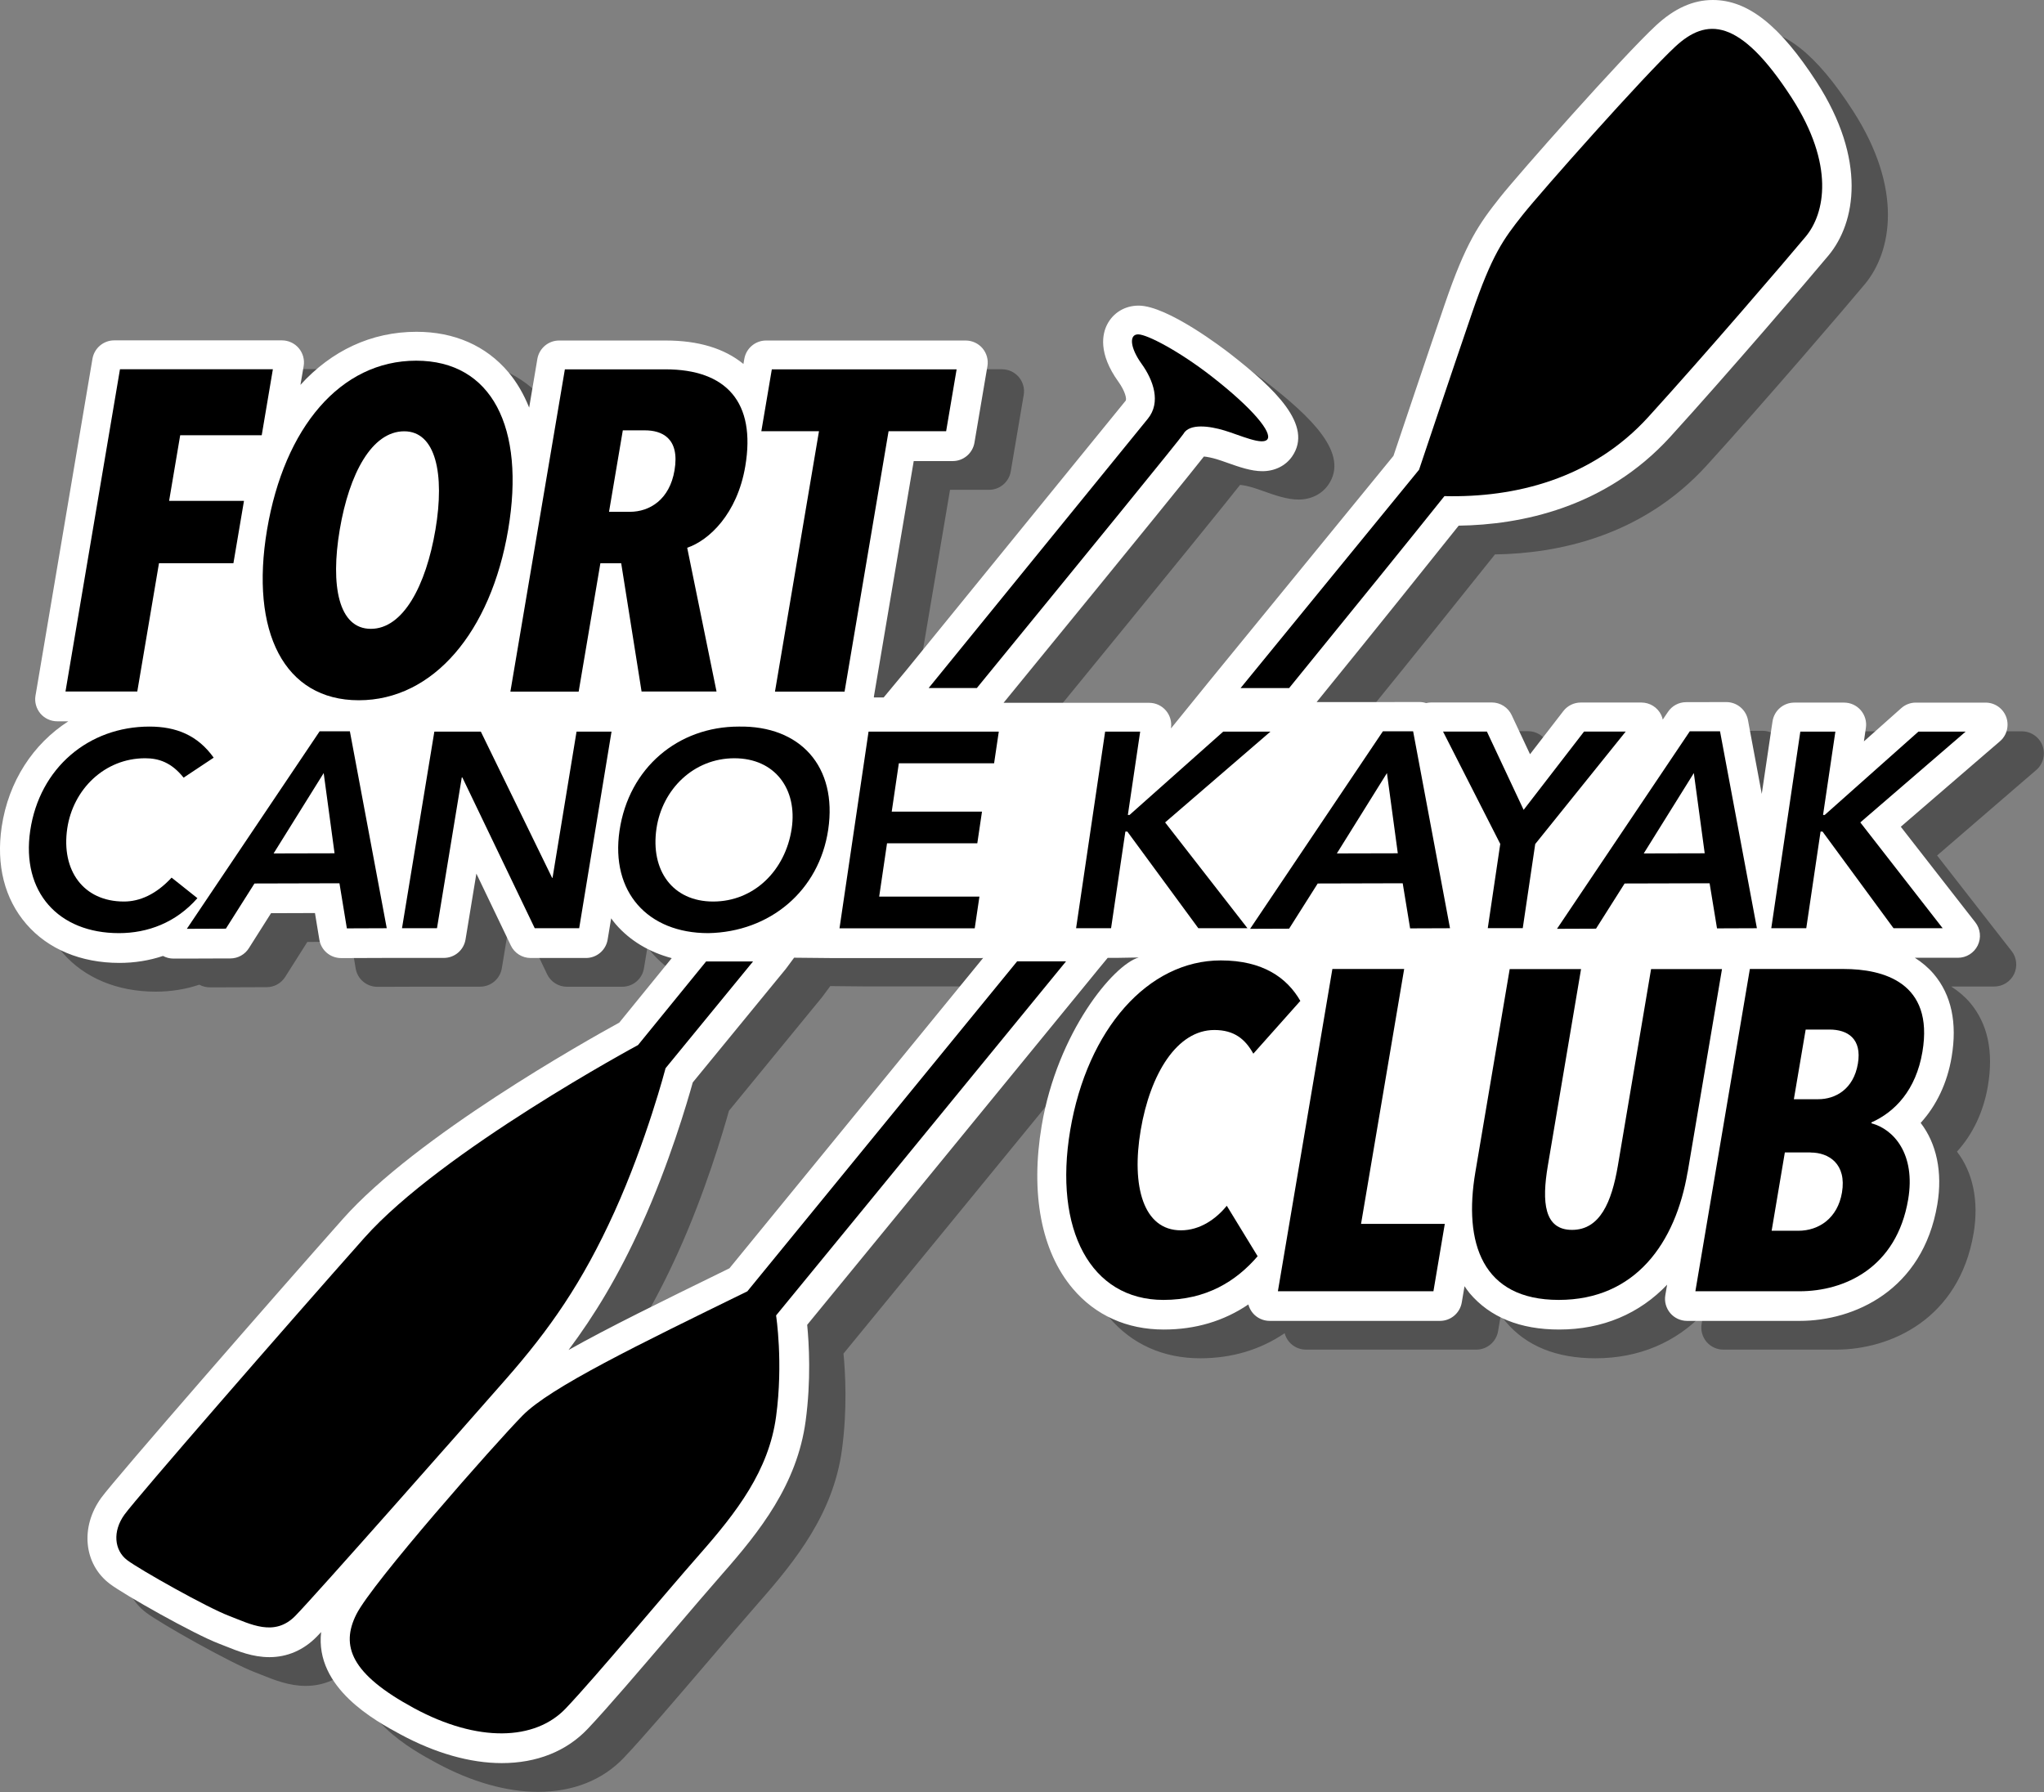 <?xml version="1.0" encoding="UTF-8"?><svg xmlns="http://www.w3.org/2000/svg" viewBox="0 0 278.73 244.39"><rect x="0" y="0" width="278.73" height="244.39" fill="#808080" stroke="none"/><path d="M124.14,99.04l-.03-.07,5.44-32.17h5.32c1.46,0,2.71-1.06,2.96-2.5l.14-.83,1.43-8.44,.2-1.17c.15-.87-.1-1.76-.67-2.44-.57-.67-1.41-1.06-2.29-1.06h-27.23c-1.46,0-2.71,1.06-2.96,2.5l-.12,.7c-2.6-2.13-6.15-3.2-10.58-3.2h-14.56c-1.46,0-2.71,1.06-2.96,2.5l-.14,.83-.98,5.82c-.73-1.82-1.67-3.45-2.84-4.84-3.04-3.6-7.37-5.5-12.52-5.5-6.18,0-11.61,2.59-15.83,7.24l.24-1.4,.2-1.17c.15-.87-.1-1.76-.67-2.44-.57-.67-1.41-1.06-2.29-1.06H20.52c-1.46,0-2.71,1.06-2.96,2.5l-.14,.83-7.43,43.95-.2,1.17c-.15,.87,.1,1.76,.67,2.44,.57,.67,1.41,1.06,2.29,1.06h1.52c-4.79,3.08-8.16,8.17-9.09,14.39-.77,5.23,.39,9.82,3.36,13.26,2.95,3.42,7.45,5.3,12.69,5.3,2.07,0,4.07-.32,5.95-.95,.43,.23,.91,.36,1.42,.36h1.89s5.32-.02,5.32-.02h.55c1.03,0,1.98-.53,2.53-1.4l.29-.46,2.73-4.31,5.99-.02,.46,2.79,.14,.84c.24,1.45,1.49,2.51,2.96,2.51h.86s5.44-.02,5.44-.02h1.03s1.06,0,1.06,0h5.62c1.47,0,2.72-1.06,2.96-2.51l.14-.84,1.34-8.15,4.43,9.24,.27,.57c.5,1.04,1.55,1.7,2.7,1.7h7.54c1.47,0,2.72-1.06,2.96-2.51l.14-.84,.34-2.06c.2,.27,.39,.54,.61,.79,1.95,2.26,4.58,3.82,7.65,4.64l-7.15,8.79c-4.54,2.49-27.67,15.48-37.69,26.77-9.12,10.27-31.01,35.37-32.95,38.03-2.9,3.99-2.4,9.04,1.16,11.74,1.96,1.49,11.48,6.86,14.87,8.15,.29,.11,.59,.23,.89,.35,1.75,.7,3.73,1.5,6.01,1.5,2.44,0,4.67-.97,6.45-2.79,.15-.16,.36-.38,.6-.63-.87,7.64,7.42,12.12,10.85,13.97,4.73,2.55,9.49,3.9,13.78,3.9,4.77,0,8.82-1.61,11.72-4.67,2.7-2.85,7.16-8.08,11.48-13.13,2.57-3.01,4.98-5.84,6.86-7.98,5.12-5.81,10.21-12.22,11.38-20.88,.75-5.54,.46-10.56,.21-13.11,4.68-5.7,20.83-25.41,38.46-46.98l1.28-1.57,1.24-1.5h.51s.86,0,.86,0l2.86-.05c-3.45,.98-11.09,10.23-13.23,22.92-1.56,9.26-.06,17.15,4.23,22.23,3.09,3.66,7.39,5.59,12.42,5.59,4.32,0,8.18-1.15,11.53-3.42,.11,.43,.32,.83,.61,1.18,.57,.67,1.41,1.06,2.29,1.06h23.24c1.46,0,2.71-1.06,2.96-2.5l.14-.83,.24-1.4c.22,.32,.44,.65,.68,.94,2.79,3.3,6.9,4.97,12.22,4.97,5.94,0,10.97-2.17,14.73-6.12l-.05,.27-.2,1.17c-.15,.87,.1,1.76,.67,2.44,.57,.67,1.41,1.06,2.29,1.06h15.38c7.41,0,16.77-4.16,18.75-15.87,.74-4.4-.1-8.32-2.27-11.13,2.16-2.37,3.63-5.45,4.22-8.98,.79-4.67-.03-8.48-2.43-11.32-.73-.86-1.6-1.59-2.58-2.22h5.87c1.15,0,2.19-.65,2.7-1.68,.5-1.03,.38-2.26-.33-3.16l-1.26-1.61-8.9-11.42,11.48-9.9,1.99-1.71c.67-.55,1.09-1.38,1.09-2.32,0-1.66-1.34-3-3-3h-9.51c-.74,0-1.44,.27-1.99,.76l-.28,.25-4.81,4.28,.1-.7,.17-1.15c.13-.86-.13-1.74-.7-2.4-.57-.66-1.4-1.04-2.27-1.04h-6.79c-1.49,0-2.75,1.09-2.97,2.56l-.13,.85-1.34,9.04-1.73-9.25-.15-.82c-.27-1.42-1.51-2.45-2.95-2.45h-.84s-4.11,.01-4.11,.01h-.53c-1,0-1.93,.5-2.48,1.33l-.3,.44-.41,.61c-.05-.21-.11-.43-.21-.63-.5-1.04-1.55-1.7-2.71-1.7h-8.26c-.93,0-1.81,.43-2.38,1.17l-.3,.39-4.24,5.49-2.23-4.75-.27-.58c-.49-1.05-1.55-1.73-2.72-1.73h-8.25c-.24,0-.47,.04-.7,.09-.29-.1-.6-.15-.92-.15h-.84s-4.11,.01-4.11,.01h-.53s-8.53,0-8.53,0c9.05-11.13,15.15-18.79,19.37-24.06,8.42-.12,20-2.39,28.86-12.12,7.88-8.66,19.12-21.78,21.58-24.74,3.71-4.47,5.22-13.03-1.63-23.65-5.01-7.76-9.39-11.22-14.18-11.23h0c-2.69,0-5.23,1.14-7.76,3.49-4.54,4.21-18.71,20.22-21.26,23.44-2.86,3.62-4.63,6.09-7.54,14.6-2.37,6.91-6.05,17.88-6.98,20.64l-23.88,29.22-1.33,1.63-5.11,6.3-.02-.03c.13-.86-.13-1.74-.7-2.4-.57-.66-1.4-1.04-2.27-1.04h-19.86c20.18-24.68,25.7-31.53,27.32-33.59,.47,.04,1.08,.17,1.73,.36,.41,.12,.91,.3,1.45,.49,1.61,.57,3.26,1.15,4.79,1.15,1.69,0,3.17-.73,4.06-2.01,2.93-4.24-2.33-9.24-8.46-14.01-.86-.67-8.54-6.56-12.47-6.56-1.86,0-3.46,.96-4.29,2.57-.64,1.24-1.28,3.9,1.53,7.81,.9,1.25,1.18,2.36,.98,2.6-.81,1-14.72,18.09-29.89,36.73l-3.1,3.73m-12.2,35.49l5.1,.05h20.46c.07,0,.14-.01,.21-.02l-34.6,42.33-.63,.31c-8.62,4.22-15.88,7.77-21.31,10.83,3.52-4.71,6.76-10,9.98-17.12,3.73-8.23,6.2-16.63,6.96-19.37,1.44-1.76,5.68-6.93,11.39-13.9l1.29-1.57,1.14-1.54Z" opacity=".36"/><path d="M119.19,95.12l-.03-.07,5.44-32.17h5.32c1.46,0,2.71-1.06,2.96-2.5l.14-.83,1.43-8.44,.2-1.17c.15-.87-.1-1.76-.67-2.44-.57-.67-1.41-1.06-2.29-1.06h-27.23c-1.46,0-2.71,1.06-2.96,2.5l-.12,.7c-2.6-2.13-6.15-3.2-10.58-3.2h-14.56c-1.46,0-2.71,1.06-2.96,2.5l-.14,.83-.98,5.82c-.73-1.82-1.67-3.45-2.84-4.84-3.04-3.6-7.37-5.5-12.52-5.5-6.18,0-11.61,2.59-15.83,7.24l.24-1.4,.2-1.17c.15-.87-.1-1.76-.67-2.44-.57-.67-1.41-1.06-2.29-1.06H15.57c-1.46,0-2.71,1.06-2.96,2.5l-.14,.83-7.43,43.95-.2,1.17c-.15,.87,.1,1.76,.67,2.44,.57,.67,1.41,1.06,2.29,1.06h1.52c-4.79,3.08-8.16,8.17-9.09,14.39-.77,5.23,.39,9.82,3.36,13.26,2.95,3.42,7.45,5.3,12.69,5.3,2.07,0,4.07-.32,5.95-.95,.43,.23,.91,.36,1.42,.36h1.89s5.32-.02,5.32-.02h.55c1.03,0,1.98-.53,2.53-1.4l.29-.46,2.73-4.31,5.99-.02,.46,2.79,.14,.84c.24,1.45,1.49,2.51,2.96,2.51h.86s5.44-.02,5.44-.02h1.03s1.06,0,1.06,0h5.62c1.47,0,2.72-1.06,2.96-2.51l.14-.84,1.34-8.15,4.43,9.24,.27,.57c.5,1.04,1.55,1.7,2.7,1.7h7.54c1.47,0,2.72-1.06,2.96-2.51l.14-.84,.34-2.06c.2,.27,.39,.54,.61,.79,1.95,2.26,4.58,3.82,7.65,4.64l-7.15,8.79c-4.54,2.49-27.67,15.48-37.69,26.77-9.12,10.27-31.01,35.37-32.95,38.03-2.9,3.99-2.4,9.04,1.16,11.74,1.96,1.49,11.48,6.86,14.87,8.15,.29,.11,.59,.23,.89,.35,1.75,.7,3.73,1.5,6.01,1.5,2.44,0,4.67-.97,6.45-2.79,.15-.16,.36-.38,.6-.63-.87,7.64,7.42,12.12,10.85,13.97,4.73,2.55,9.49,3.9,13.78,3.9,4.77,0,8.82-1.61,11.72-4.67,2.7-2.85,7.16-8.08,11.48-13.13,2.57-3.01,4.98-5.84,6.86-7.98,5.12-5.81,10.21-12.22,11.38-20.88,.75-5.54,.46-10.56,.21-13.11,4.68-5.7,20.83-25.41,38.46-46.98l1.28-1.57,1.24-1.5h.51s.86,0,.86,0l2.86-.05c-3.45,.98-11.09,10.23-13.23,22.92-1.56,9.26-.06,17.15,4.23,22.23,3.09,3.66,7.39,5.59,12.42,5.59,4.32,0,8.18-1.15,11.53-3.42,.11,.43,.32,.83,.61,1.18,.57,.67,1.41,1.06,2.29,1.06h23.24c1.46,0,2.71-1.06,2.96-2.5l.14-.83,.24-1.4c.22,.32,.44,.65,.68,.94,2.79,3.3,6.9,4.97,12.22,4.97,5.94,0,10.97-2.17,14.73-6.12l-.05,.27-.2,1.17c-.15,.87,.1,1.76,.67,2.44,.57,.67,1.41,1.06,2.29,1.06h15.38c7.41,0,16.77-4.16,18.75-15.87,.74-4.4-.1-8.32-2.27-11.13,2.16-2.37,3.63-5.45,4.22-8.98,.79-4.67-.03-8.48-2.43-11.32-.73-.86-1.6-1.59-2.58-2.22h5.87c1.15,0,2.19-.65,2.7-1.68,.5-1.03,.38-2.26-.33-3.16l-1.26-1.61-8.9-11.42,11.48-9.9,1.99-1.71c.67-.55,1.09-1.38,1.09-2.32,0-1.66-1.34-3-3-3h-9.51c-.74,0-1.44,.27-1.99,.76l-.28,.25-4.81,4.28,.1-.7,.17-1.15c.13-.86-.13-1.74-.7-2.4-.57-.66-1.4-1.04-2.27-1.04h-6.79c-1.49,0-2.75,1.09-2.97,2.56l-.13,.85-1.34,9.04-1.73-9.25-.15-.82c-.27-1.42-1.51-2.45-2.95-2.45h-.84s-4.11,.01-4.11,.01h-.53c-1,0-1.93,.5-2.48,1.33l-.3,.44-.41,.61c-.05-.21-.11-.43-.21-.63-.5-1.04-1.55-1.7-2.71-1.7h-8.26c-.93,0-1.81,.43-2.38,1.17l-.3,.39-4.24,5.49-2.23-4.75-.27-.58c-.49-1.05-1.55-1.73-2.72-1.73h-8.25c-.24,0-.47,.04-.7,.09-.29-.1-.6-.15-.92-.15h-.84s-4.11,.01-4.11,.01h-.53s-8.53,0-8.53,0c9.05-11.13,15.15-18.79,19.37-24.06,8.42-.12,20-2.39,28.86-12.12,7.88-8.66,19.12-21.78,21.58-24.74,3.71-4.47,5.22-13.03-1.63-23.65C242.72,3.46,238.35,0,233.56,0h0c-2.69,0-5.23,1.14-7.76,3.49-4.54,4.21-18.71,20.22-21.26,23.44-2.86,3.62-4.63,6.09-7.54,14.6-2.37,6.91-6.05,17.88-6.98,20.64l-23.88,29.22-1.33,1.63-5.11,6.3-.02-.03c.13-.86-.13-1.74-.7-2.4-.57-.66-1.4-1.04-2.27-1.04h-19.86c20.18-24.68,25.7-31.53,27.32-33.59,.47,.04,1.08,.17,1.73,.36,.41,.12,.91,.3,1.45,.49,1.61,.57,3.26,1.15,4.79,1.15,1.69,0,3.17-.73,4.06-2.01,2.93-4.24-2.33-9.24-8.46-14.01-.86-.67-8.54-6.56-12.47-6.56-1.86,0-3.46,.96-4.29,2.57-.64,1.24-1.28,3.9,1.53,7.81,.9,1.25,1.18,2.36,.98,2.6-.81,1-14.72,18.09-29.89,36.73l-3.1,3.73m-12.2,35.49l5.1,.05h20.46c.07,0,.14-.01,.21-.02l-34.6,42.33-.63,.31c-8.62,4.22-15.88,7.77-21.31,10.83,3.52-4.71,6.76-10,9.98-17.12,3.73-8.23,6.2-16.63,6.96-19.37,1.44-1.76,5.68-6.93,11.39-13.9l1.29-1.57,1.14-1.54Z" fill="#fff"/><g><path d="M25.04,106.06c-1.66-2.08-3.39-2.65-5.25-2.65-5.53,0-9.83,4.24-10.62,9.58-.84,5.72,2.2,9.96,7.73,9.96,2.16,0,4.39-.98,6.5-3.26l3.52,2.8c-2.92,3.33-6.76,4.77-10.7,4.77-8.25,0-13.33-5.6-12.1-13.97,1.27-8.6,8.01-14.2,16.26-14.2,3.63,0,6.57,1.17,8.76,4.24l-4.11,2.73Z"/><path d="M43.59,99.73h4.12s5.03,26.86,5.03,26.86l-5.44,.02-1.01-6.15-11.59,.03-3.9,6.16-5.32,.02,18.11-26.94Zm2.03,16.63l-1.48-10.93-6.83,10.96,8.31-.02Z"/><path d="M188.58,99.73h4.12s5.03,26.86,5.03,26.86l-5.44,.02-1.01-6.15-11.59,.03-3.9,6.16-5.32,.02,18.11-26.94Zm2.03,16.63l-1.48-10.93-6.83,10.96,8.31-.02Z"/><path d="M230.43,99.73h4.12s5.03,26.86,5.03,26.86l-5.44,.02-1.01-6.15-11.59,.03-3.9,6.16-5.32,.02,18.11-26.94Zm2.03,16.63l-1.48-10.93-6.83,10.96,8.31-.02Z"/><path d="M59.25,99.78h6.32l9.71,19.92,.06,.08h-.08l.09-.08,3.27-19.92h4.77l-4.41,26.81h-6.06l-9.87-20.56h-.08l-3.38,20.56h-4.77l4.41-26.81Z"/><path d="M100.74,99.09c8.39-.15,13.47,5.45,12.2,14.05-1.24,8.37-7.97,13.97-16.36,14.12-8.25,0-13.33-5.6-12.1-13.97,1.27-8.6,8.01-14.2,16.26-14.2Zm-3.49,23.86c5.57,0,9.86-4.24,10.71-9.96,.79-5.34-2.26-9.58-7.82-9.58s-9.83,4.24-10.62,9.58c-.84,5.72,2.2,9.96,7.73,9.96Z"/><path d="M118.44,99.78h17.76l-.64,4.32h-12.99l-.97,6.59h12.31l-.64,4.32h-12.31l-1.07,7.27h13.67l-.64,4.32h-18.44l3.96-26.81Z"/><path d="M150.71,99.78h4.77l-1.68,11.36h.23l12.77-11.36h6.44l-14.36,12.38,11.23,14.43h-6.7l-9.68-13.18h-.27l-1.95,13.18h-4.77l3.96-26.81Z"/><path d="M204.59,115.11l-7.81-15.34h5.98l5.01,10.68,8.24-10.68h5.68l-12.34,15.34-1.7,11.47h-4.77l1.7-11.47Z"/><path d="M245.51,99.78h4.77l-1.68,11.36h.23l12.77-11.36h6.44l-14.36,12.38,11.23,14.43h-6.7l-9.68-13.18h-.27l-1.95,13.18h-4.77l3.96-26.81Z"/><path d="M171.5,171.32c-2.93,3.41-6.99,5.96-12.85,5.96-9.91,0-15-9.56-12.71-23.15,2.33-13.78,10.62-23.15,20.53-23.15,5.74,0,9.03,2.36,10.85,5.52l-6.41,7.2c-1.11-1.99-2.6-3.23-5.32-3.23-5.08,0-8.74,5.96-10.04,13.66-1.29,7.63,.35,13.66,5.49,13.66,2.6,0,4.79-1.55,6.25-3.35l4.21,6.89Z"/><path d="M174.26,176.1l7.43-43.95h9.79l-5.88,34.76h11.42l-1.55,9.19h-21.21Z"/><path d="M230.13,159.84c-1.64,9.68-7.12,17.44-17.57,17.44s-13.01-7.76-11.37-17.44l4.68-27.68h9.73l-4.53,26.82c-.84,4.97-.51,8.75,3.3,8.75s5.41-3.79,6.25-8.75l4.53-26.82h9.67l-4.68,27.68Z"/><path d="M245.39,176.1h-14.2l7.43-43.95h12.81c5.32,0,12.33,1.8,10.72,11.3-.88,5.21-3.74,8.19-6.94,9.62l-.02,.12c3.07,.81,6.05,4.22,5.02,10.37-1.58,9.37-8.71,12.54-14.81,12.54Zm1.51-18.93h-3.51l-1.8,10.68h3.63c2.84,0,5.37-1.74,5.96-5.21,.66-3.91-1.8-5.46-4.27-5.46Zm2.59-16.76h-3.26l-1.61,9.5h3.32c2.36,0,4.82-1.37,5.41-4.84,.58-3.41-1.39-4.66-3.87-4.66Z"/><path d="M24.57,59.37l-1.51,8.94h10.21l-1.44,8.5h-10.15l-2.96,17.5H8.93l7.43-43.95h20.85l-1.52,9h-11.12Z"/><path d="M48.92,95.5c-10.15,0-14.86-9.31-12.5-23.28,2.35-13.9,10-23.03,20.33-23.03s14.9,9.12,12.55,23.03c-2.36,13.97-10.22,23.28-20.37,23.28Zm6.2-36.68c-4.41,0-7.5,5.77-8.79,13.41s-.17,13.53,4.24,13.53,7.52-5.9,8.81-13.53,.03-13.41-4.26-13.41Z"/><path d="M87.49,94.32l-2.78-17.5h-2.84l-2.96,17.5h-9.31l7.43-43.95h13.72c8.28,0,12.36,4.47,10.88,13.22-1.1,6.52-4.97,10.12-7.92,11.11l4,19.61h-10.21Zm.46-35.63h-3.02l-1.88,11.11h2.84c2.72,0,5.42-1.68,6.09-5.65,.76-4.47-1.8-5.46-4.03-5.46Z"/><path d="M121.17,58.81l-6,35.51h-9.49l6-35.51h-7.86l1.43-8.44h25.2l-1.43,8.44h-7.86Z"/><path d="M86.99,142.53s-26.78,14.43-37.31,26.29c-10.53,11.85-31.03,35.42-32.7,37.73-1.67,2.3-1.39,4.88,.35,6.21,1.74,1.32,10.95,6.49,13.88,7.6,2.93,1.12,6.21,2.93,9.07,0,2.86-2.93,22.66-25.38,28.66-32.22,6-6.83,10.46-13.18,14.85-22.87,4.39-9.69,6.97-19.59,6.97-19.59,0,0,4.82-5.87,11.93-14.56h-6.4c-5.64,6.93-9.3,11.42-9.3,11.42Z"/><path d="M161.4,59.13c.84-1.39,3.49-1.05,5.58-.42,2.09,.63,5.23,2.09,5.86,1.19,.63-.91-1.88-4.1-7.63-8.58-4.36-3.39-8.76-5.72-10.01-5.72s-1.12,1.81,.49,4.04c1.6,2.23,2.65,5.23,.84,7.46-.81,1-14.72,18.09-29.89,36.73h6.57c14.79-18.09,27.85-34.11,28.21-34.71Z"/><path d="M101.93,176.1c-14.87,7.28-26.9,13.11-30.66,16.94-3.76,3.83-20.54,22.84-22.68,27.13-2.15,4.29-.77,8.12,7.89,12.8s16.48,4.45,20.69,0c4.22-4.45,13.18-15.25,18.24-21,5.06-5.75,9.43-11.42,10.42-18.78,1-7.36,0-13.79,0-13.79,0,0,18.7-22.8,39.54-48.29h-6.67l-36.78,44.99Z"/><path d="M224.78,56.86c7.74-8.51,18.85-21.46,21.46-24.6,2.61-3.14,4-9.76-1.92-18.93-7.13-11.03-11.65-10.88-15.86-6.98-4.22,3.91-18.24,19.7-20.85,22.99-2.61,3.3-4.14,5.36-6.9,13.41-2.76,8.05-7.2,21.31-7.2,21.31l-24.34,29.78h6.62c9.05-11.12,16.71-20.58,21.18-26.18,9.58,.23,20.08-2.3,27.82-10.81Z"/></g></svg>
